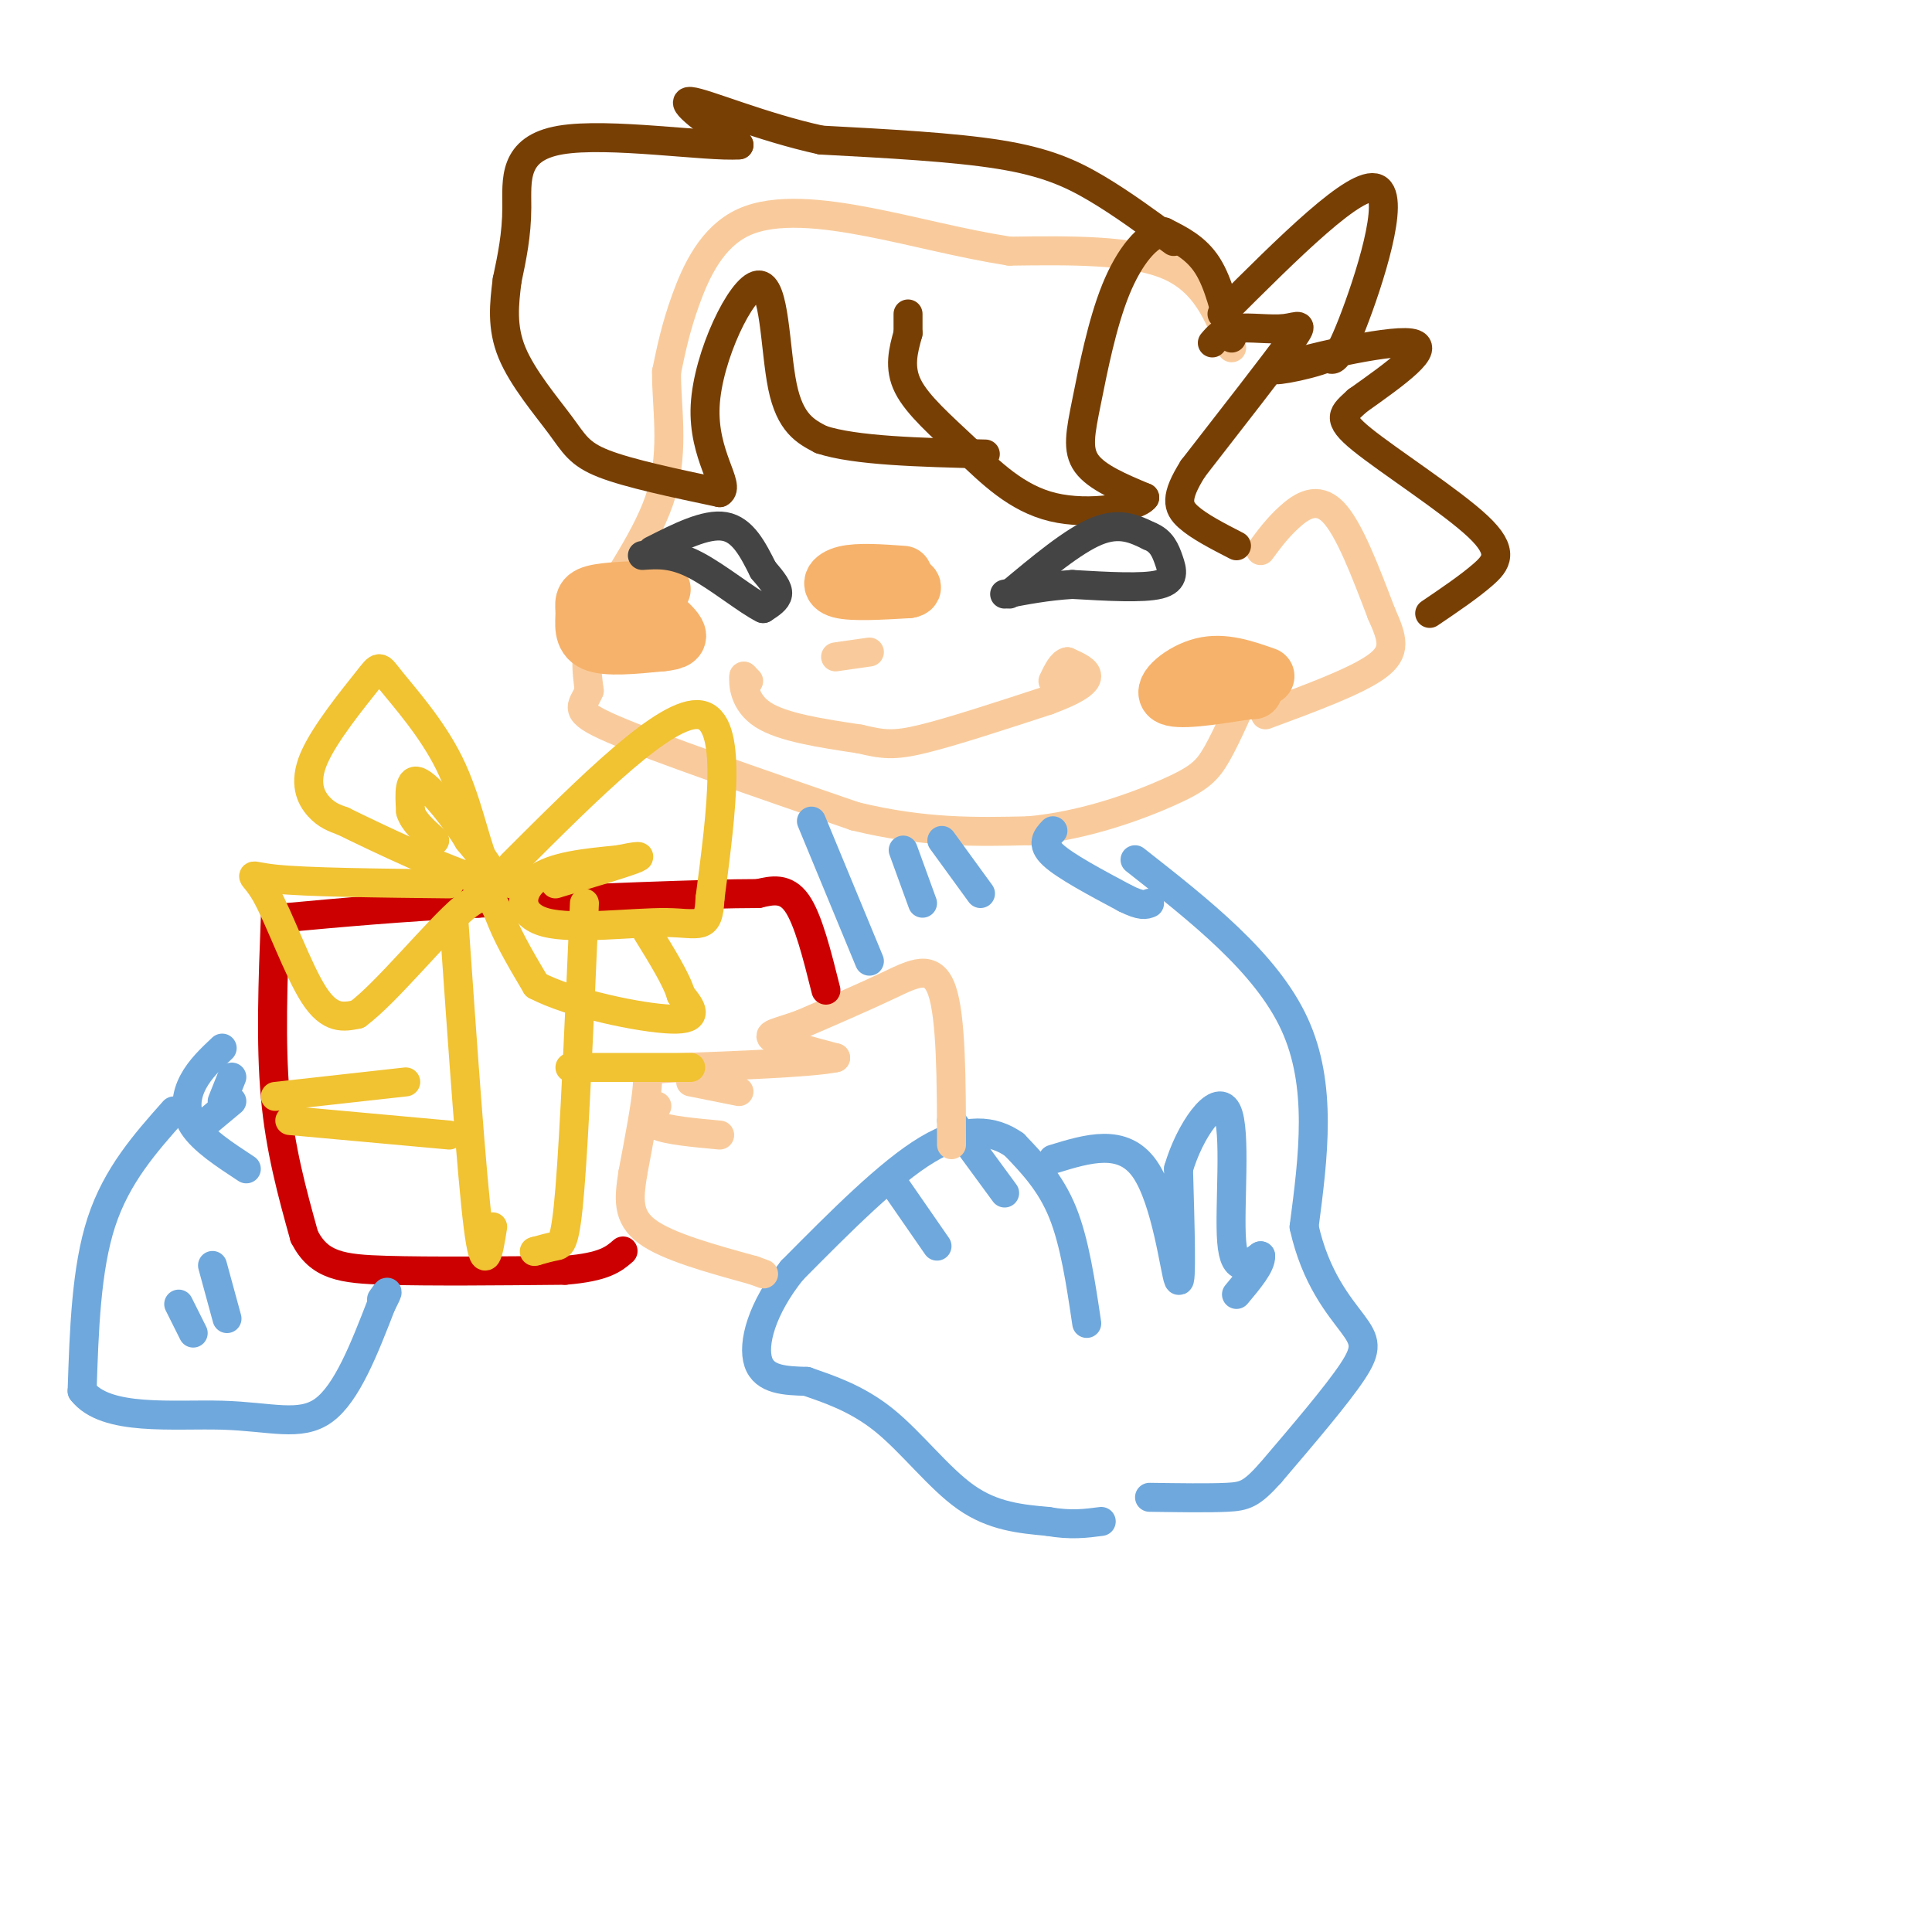 <svg viewBox='0 0 400 400' version='1.1' xmlns='http://www.w3.org/2000/svg' xmlns:xlink='http://www.w3.org/1999/xlink'><g fill='none' stroke='rgb(249,203,156)' stroke-width='6' stroke-linecap='round' stroke-linejoin='round'><path d='M255,72c-2.667,-6.833 -5.333,-13.667 -13,-17c-7.667,-3.333 -20.333,-3.167 -33,-3'/><path d='M209,52c-10.276,-1.616 -19.466,-4.155 -29,-6c-9.534,-1.845 -19.413,-2.997 -26,0c-6.587,2.997 -9.882,10.142 -12,16c-2.118,5.858 -3.059,10.429 -4,15'/><path d='M138,77c-0.095,6.679 1.667,15.875 -1,25c-2.667,9.125 -9.762,18.179 -13,25c-3.238,6.821 -2.619,11.411 -2,16'/><path d='M122,143c-1.422,3.467 -3.978,4.133 5,8c8.978,3.867 29.489,10.933 50,18'/><path d='M177,169c14.333,3.500 25.167,3.250 36,3'/><path d='M213,172c11.619,-1.048 22.667,-5.167 29,-8c6.333,-2.833 7.952,-4.381 10,-8c2.048,-3.619 4.524,-9.310 7,-15'/><path d='M259,141c1.167,-2.500 0.583,-1.250 0,0'/><path d='M261,114c1.756,-2.378 3.511,-4.756 6,-7c2.489,-2.244 5.711,-4.356 9,-1c3.289,3.356 6.644,12.178 10,21'/><path d='M286,127c2.356,5.267 3.244,7.933 -1,11c-4.244,3.067 -13.622,6.533 -23,10'/></g>
<g fill='none' stroke='rgb(246,178,107)' stroke-width='12' stroke-linecap='round' stroke-linejoin='round'><path d='M137,122c-5.714,0.149 -11.429,0.298 -14,1c-2.571,0.702 -2.000,1.958 -2,4c0.000,2.042 -0.571,4.869 2,6c2.571,1.131 8.286,0.565 14,0'/><path d='M137,133c3.022,-0.267 3.578,-0.933 3,-2c-0.578,-1.067 -2.289,-2.533 -4,-4'/><path d='M262,140c-4.356,-1.533 -8.711,-3.067 -13,-2c-4.289,1.067 -8.511,4.733 -7,6c1.511,1.267 8.756,0.133 16,-1'/><path d='M258,143c2.667,-0.167 1.333,-0.083 0,0'/><path d='M187,119c-4.644,-0.333 -9.289,-0.667 -12,0c-2.711,0.667 -3.489,2.333 -1,3c2.489,0.667 8.244,0.333 14,0'/><path d='M188,122c2.000,-0.333 0.000,-1.167 -2,-2'/></g>
<g fill='none' stroke='rgb(249,203,156)' stroke-width='6' stroke-linecap='round' stroke-linejoin='round'><path d='M155,141c0.000,0.000 -1.000,-1.000 -1,-1'/><path d='M154,140c-0.156,1.400 -0.044,5.400 4,8c4.044,2.600 12.022,3.800 20,5'/><path d='M178,153c4.844,1.133 6.956,1.467 13,0c6.044,-1.467 16.022,-4.733 26,-8'/><path d='M217,145c6.000,-2.222 8.000,-3.778 8,-5c0.000,-1.222 -2.000,-2.111 -4,-3'/><path d='M221,137c-1.167,0.167 -2.083,2.083 -3,4'/><path d='M173,136c0.000,0.000 7.000,-1.000 7,-1'/></g>
<g fill='none' stroke='rgb(120,63,4)' stroke-width='6' stroke-linecap='round' stroke-linejoin='round'><path d='M255,70c-1.333,-5.667 -2.667,-11.333 -5,-15c-2.333,-3.667 -5.667,-5.333 -9,-7'/><path d='M241,48c-3.332,0.426 -7.161,4.990 -10,12c-2.839,7.010 -4.687,16.464 -6,23c-1.313,6.536 -2.089,10.153 0,13c2.089,2.847 7.045,4.923 12,7'/><path d='M237,103c-1.547,2.091 -11.415,3.818 -19,2c-7.585,-1.818 -12.888,-7.182 -18,-12c-5.112,-4.818 -10.032,-9.091 -12,-13c-1.968,-3.909 -0.984,-7.455 0,-11'/><path d='M188,69c0.000,-2.500 0.000,-3.250 0,-4'/><path d='M243,50c-5.356,-3.933 -10.711,-7.867 -16,-11c-5.289,-3.133 -10.511,-5.467 -20,-7c-9.489,-1.533 -23.244,-2.267 -37,-3'/><path d='M170,29c-12.200,-2.644 -24.200,-7.756 -27,-8c-2.800,-0.244 3.600,4.378 10,9'/><path d='M153,30c-6.310,0.512 -27.083,-2.708 -37,-1c-9.917,1.708 -8.976,8.345 -9,14c-0.024,5.655 -1.012,10.327 -2,15'/><path d='M105,58c-0.622,4.917 -1.177,9.710 1,15c2.177,5.290 7.086,11.078 10,15c2.914,3.922 3.833,5.978 9,8c5.167,2.022 14.584,4.011 24,6'/><path d='M149,102c2.421,-1.333 -3.526,-7.667 -3,-18c0.526,-10.333 7.526,-24.667 11,-25c3.474,-0.333 3.421,13.333 5,21c1.579,7.667 4.789,9.333 8,11'/><path d='M170,91c7.000,2.333 20.500,2.667 34,3'/></g>
<g fill='none' stroke='rgb(68,68,68)' stroke-width='6' stroke-linecap='round' stroke-linejoin='round'><path d='M135,114c5.583,-2.833 11.167,-5.667 15,-5c3.833,0.667 5.917,4.833 8,9'/><path d='M158,118c2.044,2.378 3.156,3.822 3,5c-0.156,1.178 -1.578,2.089 -3,3'/><path d='M158,126c-3.089,-1.444 -9.311,-6.556 -14,-9c-4.689,-2.444 -7.844,-2.222 -11,-2'/><path d='M209,123c6.583,-5.500 13.167,-11.000 18,-13c4.833,-2.000 7.917,-0.500 11,1'/><path d='M238,111c2.512,0.988 3.292,2.958 4,5c0.708,2.042 1.345,4.155 -2,5c-3.345,0.845 -10.673,0.423 -18,0'/><path d='M222,121c-5.333,0.333 -9.667,1.167 -14,2'/></g>
<g fill='none' stroke='rgb(120,63,4)' stroke-width='6' stroke-linecap='round' stroke-linejoin='round'><path d='M251,71c1.131,-1.333 2.262,-2.667 5,-3c2.738,-0.333 7.083,0.333 10,0c2.917,-0.333 4.405,-1.667 1,3c-3.405,4.667 -11.702,15.333 -20,26'/><path d='M247,97c-3.778,6.000 -3.222,8.000 -1,10c2.222,2.000 6.111,4.000 10,6'/><path d='M253,65c13.956,-13.933 27.911,-27.867 32,-26c4.089,1.867 -1.689,19.533 -5,28c-3.311,8.467 -4.156,7.733 -5,7'/><path d='M275,74c-4.774,1.976 -14.208,3.417 -10,2c4.208,-1.417 22.060,-5.690 27,-5c4.940,0.690 -3.030,6.345 -11,12'/><path d='M281,83c-2.879,2.711 -4.576,3.490 1,8c5.576,4.510 18.424,12.753 24,18c5.576,5.247 3.879,7.499 1,10c-2.879,2.501 -6.939,5.250 -11,8'/></g>
<g fill='none' stroke='rgb(111,168,220)' stroke-width='6' stroke-linecap='round' stroke-linejoin='round'><path d='M168,170c0.000,0.000 12.000,29.000 12,29'/><path d='M187,176c0.000,0.000 4.000,11.000 4,11'/><path d='M195,174c0.000,0.000 8.000,11.000 8,11'/><path d='M218,172c-1.250,1.333 -2.500,2.667 0,5c2.500,2.333 8.750,5.667 15,9'/><path d='M233,186c3.333,1.667 4.167,1.333 5,1'/><path d='M225,274c-1.250,-8.417 -2.500,-16.833 -5,-23c-2.500,-6.167 -6.250,-10.083 -10,-14'/><path d='M210,237c-4.311,-3.067 -10.089,-3.733 -18,1c-7.911,4.733 -17.956,14.867 -28,25'/><path d='M164,263c-6.356,7.933 -8.244,15.267 -7,19c1.244,3.733 5.622,3.867 10,4'/><path d='M167,286c4.357,1.536 10.250,3.375 16,8c5.750,4.625 11.357,12.036 17,16c5.643,3.964 11.321,4.482 17,5'/><path d='M217,315c4.667,0.833 7.833,0.417 11,0'/><path d='M235,178c13.583,10.667 27.167,21.333 33,34c5.833,12.667 3.917,27.333 2,42'/><path d='M270,254c2.369,10.679 7.292,16.375 10,20c2.708,3.625 3.202,5.179 0,10c-3.202,4.821 -10.101,12.911 -17,21'/><path d='M263,305c-3.933,4.378 -5.267,4.822 -9,5c-3.733,0.178 -9.867,0.089 -16,0'/><path d='M218,240c7.244,-2.222 14.489,-4.444 19,2c4.511,6.444 6.289,21.556 7,23c0.711,1.444 0.356,-10.778 0,-23'/><path d='M244,242c2.274,-7.845 7.958,-15.958 10,-12c2.042,3.958 0.440,19.988 1,27c0.560,7.012 3.280,5.006 6,3'/><path d='M261,260c0.167,1.833 -2.417,4.917 -5,8'/><path d='M185,245c0.000,0.000 9.000,13.000 9,13'/><path d='M197,232c0.000,0.000 11.000,15.000 11,15'/></g>
<g fill='none' stroke='rgb(249,203,156)' stroke-width='6' stroke-linecap='round' stroke-linejoin='round'><path d='M197,237c-0.022,-13.222 -0.044,-26.444 -2,-32c-1.956,-5.556 -5.844,-3.444 -11,-1c-5.156,2.444 -11.578,5.222 -18,8'/><path d='M166,212c-4.711,1.733 -7.489,2.067 -6,3c1.489,0.933 7.244,2.467 13,4'/><path d='M173,219c-4.560,1.048 -22.458,1.667 -31,2c-8.542,0.333 -7.726,0.381 -8,4c-0.274,3.619 -1.637,10.810 -3,18'/><path d='M131,243c-0.778,5.111 -1.222,8.889 3,12c4.222,3.111 13.111,5.556 22,8'/><path d='M156,263c3.667,1.333 1.833,0.667 0,0'/><path d='M136,229c-1.083,1.500 -2.167,3.000 0,4c2.167,1.000 7.583,1.500 13,2'/><path d='M143,224c0.000,0.000 10.000,2.000 10,2'/></g>
<g fill='none' stroke='rgb(204,0,0)' stroke-width='6' stroke-linecap='round' stroke-linejoin='round'><path d='M57,190c-0.500,13.000 -1.000,26.000 0,37c1.000,11.000 3.500,20.000 6,29'/><path d='M63,256c3.067,6.067 7.733,6.733 17,7c9.267,0.267 23.133,0.133 37,0'/><path d='M117,263c8.167,-0.667 10.083,-2.333 12,-4'/><path d='M171,205c-1.833,-7.333 -3.667,-14.667 -6,-18c-2.333,-3.333 -5.167,-2.667 -8,-2'/><path d='M157,185c-11.000,0.000 -34.500,1.000 -58,2'/><path d='M99,187c-16.333,0.833 -28.167,1.917 -40,3'/></g>
<g fill='none' stroke='rgb(241,194,50)' stroke-width='6' stroke-linecap='round' stroke-linejoin='round'><path d='M94,191c1.833,26.250 3.667,52.500 5,63c1.333,10.500 2.167,5.250 3,0'/><path d='M121,187c-1.022,23.600 -2.044,47.200 -3,59c-0.956,11.800 -1.844,11.800 -3,12c-1.156,0.200 -2.578,0.600 -4,1'/><path d='M111,259c-0.667,0.167 -0.333,0.083 0,0'/><path d='M57,227c0.000,0.000 27.000,-3.000 27,-3'/><path d='M60,232c0.000,0.000 33.000,3.000 33,3'/><path d='M118,221c0.000,0.000 25.000,0.000 25,0'/><path d='M106,183c-2.091,-0.335 -4.181,-0.669 -6,-5c-1.819,-4.331 -3.366,-12.657 -7,-20c-3.634,-7.343 -9.355,-13.702 -12,-17c-2.645,-3.298 -2.214,-3.533 -5,0c-2.786,3.533 -8.789,10.836 -11,16c-2.211,5.164 -0.632,8.190 1,10c1.632,1.810 3.316,2.405 5,3'/><path d='M71,170c7.089,3.489 22.311,10.711 28,12c5.689,1.289 1.844,-3.356 -2,-8'/><path d='M97,174c-2.444,-4.178 -7.556,-10.622 -10,-12c-2.444,-1.378 -2.222,2.311 -2,6'/><path d='M85,168c0.500,2.000 2.750,4.000 5,6'/><path d='M106,179c16.083,-16.083 32.167,-32.167 39,-31c6.833,1.167 4.417,19.583 2,38'/><path d='M147,186c-0.300,6.880 -2.049,5.081 -9,5c-6.951,-0.081 -19.102,1.555 -25,0c-5.898,-1.555 -5.542,-6.301 -2,-9c3.542,-2.699 10.271,-3.349 17,-4'/><path d='M128,178c4.022,-0.844 5.578,-0.956 3,0c-2.578,0.956 -9.289,2.978 -16,5'/><path d='M93,183c-14.744,-0.161 -29.488,-0.321 -36,-1c-6.512,-0.679 -4.792,-1.875 -2,3c2.792,4.875 6.655,15.821 10,21c3.345,5.179 6.173,4.589 9,4'/><path d='M74,210c5.976,-4.381 16.417,-17.333 22,-22c5.583,-4.667 6.310,-1.048 8,3c1.690,4.048 4.345,8.524 7,13'/><path d='M111,204c7.222,3.800 21.778,6.800 28,7c6.222,0.200 4.111,-2.400 2,-5'/><path d='M141,206c-0.833,-3.000 -3.917,-8.000 -7,-13'/></g>
<g fill='none' stroke='rgb(111,168,220)' stroke-width='6' stroke-linecap='round' stroke-linejoin='round'><path d='M46,217c-2.289,2.156 -4.578,4.311 -6,7c-1.422,2.689 -1.978,5.911 0,9c1.978,3.089 6.489,6.044 11,9'/><path d='M48,223c0.000,0.000 -2.000,5.000 -2,5'/><path d='M48,228c0.000,0.000 -6.000,5.000 -6,5'/><path d='M36,230c-5.917,6.667 -11.833,13.333 -15,23c-3.167,9.667 -3.583,22.333 -4,35'/><path d='M17,288c4.833,6.345 18.917,4.708 29,5c10.083,0.292 16.167,2.512 21,-1c4.833,-3.512 8.417,-12.756 12,-22'/><path d='M79,270c2.000,-3.833 1.000,-2.417 0,-1'/><path d='M47,273c0.000,0.000 -3.000,-11.000 -3,-11'/><path d='M40,276c0.000,0.000 -3.000,-6.000 -3,-6'/></g>
</svg>